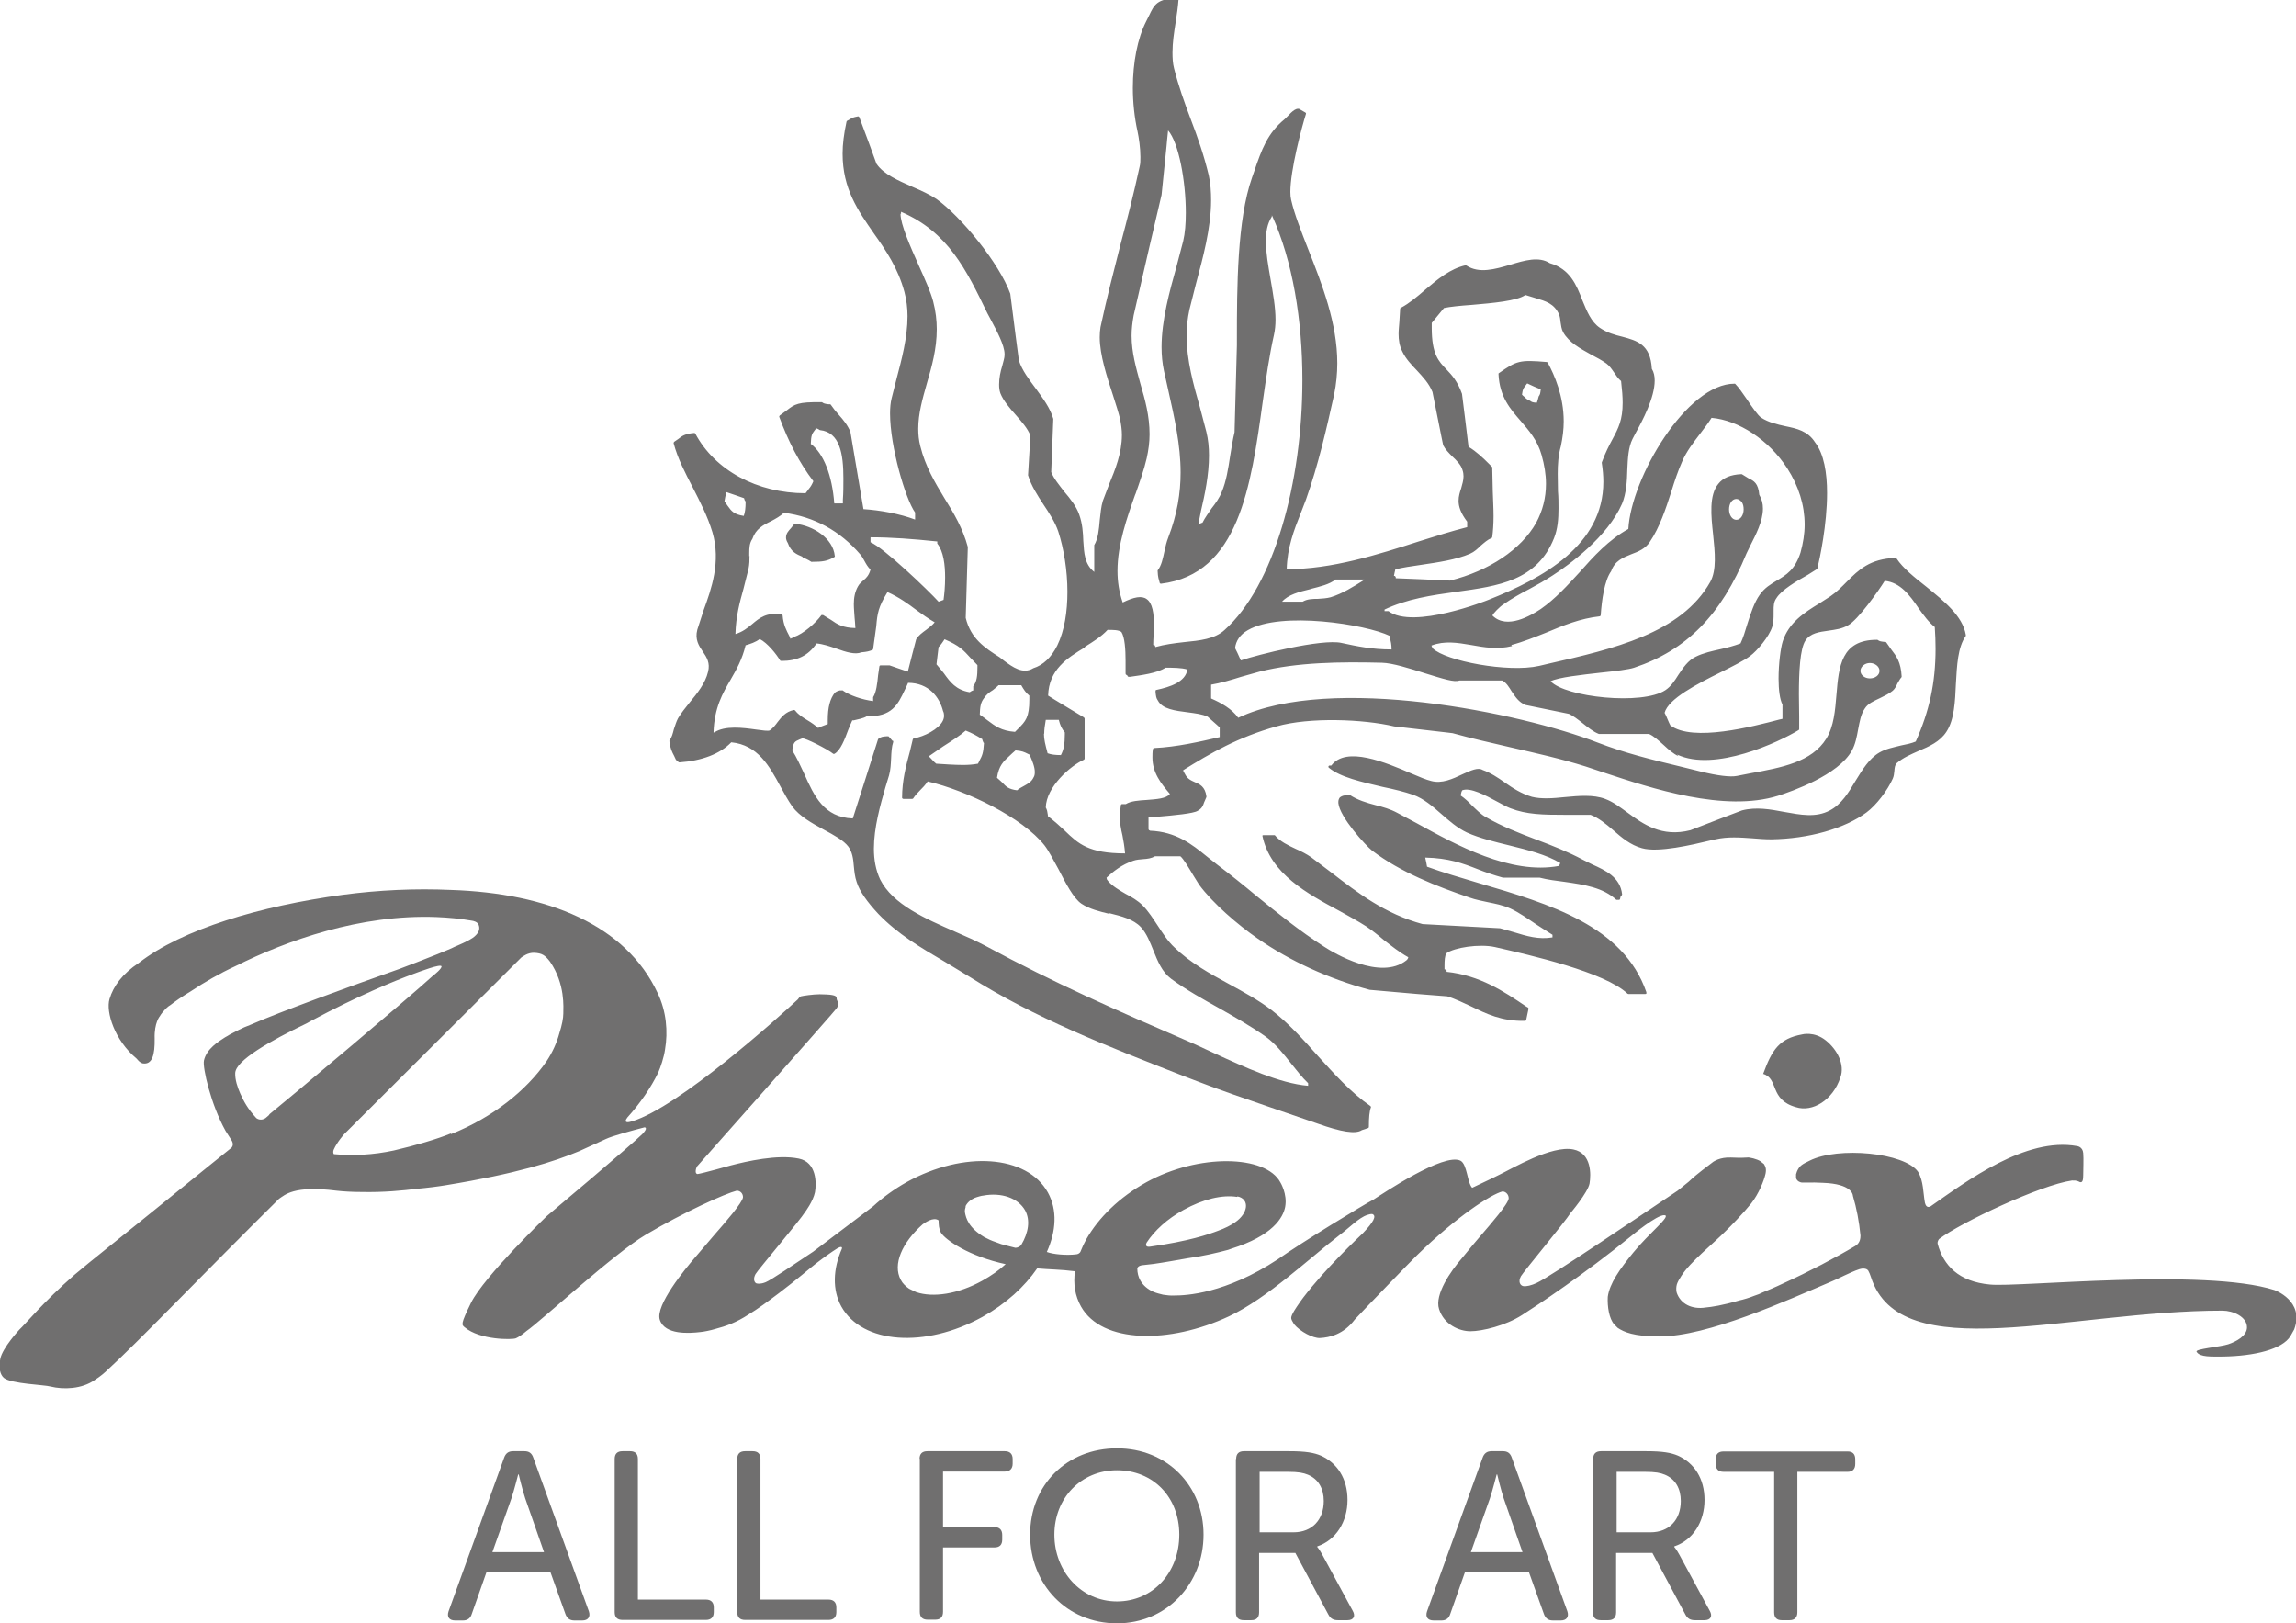 <?xml version="1.0" encoding="UTF-8"?> <svg xmlns="http://www.w3.org/2000/svg" id="Capa_2" data-name="Capa 2" viewBox="0 0 88.04 62.23"><defs><style> .cls-1 { fill: #706f6f; } </style></defs><g id="Capa_1-2" data-name="Capa 1"><g><path class="cls-1" d="m37.03,46.26c-.02.07-.04.14-.03.22.04.23.14.59.74.95.13.07.28.14.46.2l.19.07c.2.06.4.1.54.14.12,0,.2-.07.23-.11.28-.47.35-.95.15-1.32-.27-.48-.91-.7-1.61-.57-.05,0-.23.05-.33.09-.11.05-.26.14-.35.32Zm1.54,2.21c-1.41-.3-2.32-.93-2.49-1.21-.08-.13-.09-.33-.09-.47-.2-.15-.54.1-.61.15-.79.7-1.16,1.54-.84,2.13.07.14.19.25.32.34.09.04.18.09.27.13.64.22,1.61.08,2.54-.44.34-.19.64-.4.89-.63Zm8.87-2.58c-.57-.09-1.3.08-2.06.5-.62.34-1.11.79-1.41,1.25-.02.03-.08.18.11.16,1.51-.21,2.28-.48,2.62-.61.28-.1.49-.21.65-.32.52-.35.58-.9.1-1Zm-37.12-3.16c.72-.58,5.32-4.44,6.27-5.31.09-.07.35-.28.34-.37-.02-.11-.86.21-1.05.28-.79.29-2.15.85-3.95,1.81l-.16.09c-1.44.69-2.73,1.43-2.75,1.91-.01.26.09.55.19.78.14.31.28.58.62.95.04.03.18.11.35,0l.15-.13Zm6.98.75c1.6-.64,2.88-1.67,3.65-2.78.24-.36.4-.72.5-1.09.1-.31.15-.58.15-.75,0-.23.08-1.13-.51-1.99-.2-.26-.31-.32-.6-.34-.25-.01-.44.14-.5.18-1.27,1.27-4.08,4.07-6.79,6.77,0,0-.27.3-.4.59-.03.07-.03.13,0,.18.73.07,1.51.03,2.3-.14.82-.19,1.67-.44,2.18-.65Zm50.31-2.31c.34-.93.62-1.35,1.49-1.51,0,0,.46-.13.91.23.44.35.74.93.56,1.42-.29.88-1.08,1.34-1.7,1.14-1.04-.29-.65-1.1-1.27-1.28Zm3.56,6.58c.16-.11.17-.29.17-.38-.05-.53-.15-1.05-.29-1.52,0-.06-.06-.46-1.14-.5-.17,0-.32-.02-.44-.01h-.29s-.09,0-.09,0c-.07-.01-.18-.05-.22-.17v-.15c.03-.09.04-.13.06-.16.09-.17.17-.22.46-.36,1.09-.55,3.65-.31,4.16.43.21.36.19.8.26,1.18.05.21.16.17.22.14,1.4-.98,3.65-2.66,5.61-2.31,0,0,.22.02.24.27.02.19,0,.68,0,.85,0,.16-.02.3-.13.26-.05-.02-.1-.07-.3-.06-1.2.17-4.26,1.61-5.09,2.24-.01.01-.08.09-.06.19.22.82.8,1.45,2.01,1.56,1.09.11,8.22-.64,10.9.21,0,0,1.17.41.76,1.51l-.14.25c-.31.52-1.4.77-2.57.79-.45,0-.91.03-1.03-.18-.1-.11.91-.19,1.21-.29s.72-.32.72-.65c0-.41-.54-.64-.94-.64-5.89,0-12.36,2.21-13.48-1.29-.03-.1-.06-.16-.1-.24-.07-.11-.25-.09-.34-.06-.19.06-.44.18-.57.24-.2.1-.45.21-.45.21-1.79.76-4.79,2.13-6.65,2.13-.99,0-1.36-.17-1.6-.33l-.13-.13c-.2-.22-.27-.69-.25-1.06.07-.51.45-1.05.98-1.7.6-.74,1.48-1.42,1.19-1.43-.29-.02-1.26.79-1.26.79-1.83,1.49-3.62,2.67-4.2,3.04-.62.4-1.52.62-1.98.62-.42,0-1.01-.25-1.2-.85-.18-.56.46-1.47.86-1.93.33-.41.63-.76.75-.9.36-.42,1.06-1.22,1.06-1.42,0-.14-.11-.26-.24-.26-.43.11-1.73.94-3.27,2.44-.21.2-2,2.05-2.39,2.47-.43.57-.96.69-1.34.71-.26.01-.75-.24-.99-.53-.07-.11-.11-.19-.11-.24,0-.13.23-.45.27-.51.07-.1.13-.19.2-.28.86-1.12,2.07-2.26,2.28-2.46.41-.43.53-.66.37-.73-.04-.02-.18.02-.2.03-.32.1-.71.51-1.05.76-1.17.9-2.79,2.44-4.26,3.13-2.27,1.06-4.87,1.05-5.67-.38-.23-.41-.3-.87-.23-1.35-.55-.07-1.02-.07-1.45-.11-.48.7-1.2,1.36-2.1,1.86-2.19,1.21-4.61,1.04-5.41-.4-.35-.64-.32-1.43.02-2.21.03-.09-.05-.09-.17-.02-.21.13-.52.35-.83.59-.16.12-.75.63-1.4,1.12-.41.31-.83.62-1.18.83-.46.3-.84.44-1.3.56-.13.04-.41.1-.54.11-.42.05-1.37.12-1.56-.47-.18-.55.97-1.95,1.37-2.41.34-.4.63-.74.76-.89.36-.41,1.05-1.2,1.06-1.4,0-.14-.1-.25-.24-.25-.44.11-2.04.83-3.49,1.69-1.22.72-4.04,3.33-4.57,3.69-.14.12-.31.24-.41.28-.14.06-1.38.07-1.96-.42-.12-.1-.17-.1.24-.94.5-1.01,2.9-3.32,2.9-3.32,0,0,3.26-2.74,3.67-3.15.17-.18.16-.24.09-.26-.5.13-1.24.33-1.49.45-.18.08-.6.27-1.01.46-.98.41-2.42.87-5.12,1.31-.3.05-.69.1-1.13.14-.49.06-1.25.14-2.12.12-.36,0-.68-.02-.95-.05-1.65-.21-1.98.17-2.2.31-3.03,3-5.38,5.47-6.66,6.64,0,0-.17.16-.41.31-.49.35-1.2.37-1.69.25-.24-.07-1.5-.1-1.79-.33-.14-.12-.21-.36-.14-.73.08-.42.73-1.12.73-1.12.23-.21.93-1.07,2.11-2.1.55-.47,2.13-1.72,3.31-2.68,1.4-1.14,2.72-2.2,2.72-2.2.04-.05.09-.15-.02-.31-.07-.11-.14-.22-.21-.33-.56-1-.89-2.43-.83-2.7.1-.45.56-.73.81-.89.07-.04.13-.07.17-.1.19-.1.5-.27.78-.37,1.19-.52,3.86-1.49,5.73-2.15.42-.16.9-.34,1.47-.57.06-.03.6-.24.65-.28,0,0,.6-.24.77-.4.18-.16.21-.3.15-.45-.05-.11-.19-.14-.25-.15-.46-.08-.89-.12-1.37-.14-2.92-.11-5.74.9-7.7,1.88-.61.28-1.21.63-1.69.95-.38.23-.62.4-.8.54-.05.03-.11.07-.18.14-.11.12-.18.2-.23.29,0,0-.22.25-.2.86.01.62-.09,1.01-.46.95-.13-.04-.18-.13-.24-.19-.83-.69-1.18-1.78-1.03-2.28.15-.5.5-.97,1.12-1.38,1.67-1.3,4.66-2.18,7.8-2.61,1.41-.19,2.82-.25,4.16-.19,3.72.12,6.72,1.34,7.94,3.96.33.69.4,1.47.28,2.16-.04.29-.17.68-.26.88-.28.58-.7,1.19-1.18,1.72-.07.09-.13.21.06.18l.12-.03c1.8-.55,5.63-4,6.35-4.67.03-.04.07-.1.12-.12.07-.02.47-.08.72-.08.12,0,.4.01.48.03.11.02.17.05.17.12,0,.14.15.17,0,.39-.06.1-5.36,6.07-5.36,6.07-.04.08-.09.29.04.28.17-.02,1.27-.33,1.27-.33.58-.15,1.78-.43,2.6-.26.69.14.68.95.62,1.29-.07.35-.38.76-.38.76-.18.3-1.82,2.23-1.9,2.38-.09.17-.06.29.02.35.06.02.17.04.37-.04.2-.08,1.1-.69,1.82-1.17l2.3-1.74c.37-.34.81-.66,1.29-.93,2.19-1.21,4.61-1.04,5.41.4.37.67.32,1.48-.04,2.28.23.09.75.14,1.14.09.12-.02.15-.1.15-.1l.09-.21s.1-.21.13-.26c.47-.83,1.27-1.62,2.32-2.2,1.98-1.09,4.57-1.05,5.13.02,0,0,.27.44.18.93-.08.42-.48,1.11-2.08,1.61l-.11.04c-.45.12-.96.24-1.54.32-.41.07-.89.16-1.32.22l-.44.05s-.17.02-.18.13c0,.16.04.32.12.46.11.19.28.33.5.43.12.05.25.08.37.11.14.02.28.04.44.03.42,0,1.94-.06,3.96-1.39.92-.65,3.3-2.1,3.67-2.29.39-.25,2.69-1.8,3.33-1.49.26.13.26.85.45,1.04.54-.25,1.04-.5,1.04-.5.5-.24,2.01-1.14,2.84-.97.7.14.68.96.62,1.31-.07.35-.73,1.13-.73,1.13-.18.3-1.82,2.27-1.9,2.42-.12.22-.02.36.09.38.12.02.32-.03.51-.12.49-.21,4.3-2.8,5.41-3.54l.42-.34c.37-.35.7-.57.95-.77.01,0,.24-.18.68-.16.43.02.53,0,.61,0,.08-.02.39.06.51.14.03.02.08.06.14.11.05.09.1.17.06.37-.06.27-.26.77-.55,1.14-.28.35-.83.92-.96,1.04-.49.5-1.38,1.2-1.72,1.74-.08.12-.14.23-.17.32-.03.11-.03.21-.01.31.15.46.61.66,1.11.58.23-.02.64-.08,1.29-.27.18-.04.38-.1.58-.18.13-.04.22-.08.3-.12.24-.1.51-.21.82-.36.95-.43,2.03-1,2.75-1.43Z"></path><g><path class="cls-1" d="m19.33,55.89c.06-.17.17-.25.34-.25h.44c.17,0,.28.07.34.25l2.13,5.89c.07.21-.03.35-.25.35h-.31c-.17,0-.28-.08-.34-.25l-.58-1.62h-2.44l-.57,1.62c-.05.17-.17.25-.33.25h-.31c-.23,0-.32-.14-.25-.35l2.13-5.89Zm1.53,3.62l-.72-2.06c-.11-.33-.25-.92-.25-.92h-.02s-.15.59-.26.92l-.73,2.06h1.97Z"></path><path class="cls-1" d="m23.57,55.94c0-.2.1-.3.3-.3h.29c.2,0,.3.1.3.3v5.39h2.61c.19,0,.3.1.3.3v.18c0,.2-.11.3-.3.3h-3.2c-.2,0-.3-.1-.3-.3v-5.88Z"></path><path class="cls-1" d="m28.27,55.94c0-.2.1-.3.3-.3h.29c.2,0,.3.1.3.3v5.39h2.61c.19,0,.3.1.3.3v.18c0,.2-.11.3-.3.3h-3.2c-.2,0-.3-.1-.3-.3v-5.88Z"></path><path class="cls-1" d="m35.26,55.94c0-.2.1-.3.3-.3h2.97c.19,0,.3.1.3.3v.18c0,.19-.11.3-.3.3h-2.37v2.13h1.97c.2,0,.3.11.3.3v.18c0,.2-.1.3-.3.3h-1.97v2.47c0,.2-.1.3-.3.3h-.29c-.2,0-.3-.1-.3-.3v-5.88Z"></path><path class="cls-1" d="m42.83,55.53c1.93,0,3.32,1.44,3.32,3.31s-1.4,3.4-3.32,3.4-3.33-1.49-3.33-3.4,1.41-3.31,3.33-3.31Zm0,5.87c1.38,0,2.39-1.11,2.39-2.56s-1.01-2.47-2.39-2.47-2.4,1.07-2.4,2.47,1.02,2.56,2.4,2.56Z"></path><path class="cls-1" d="m47.4,55.94c0-.2.1-.3.3-.3h1.74c.63,0,.95.06,1.21.17.62.28,1.02.87,1.02,1.7s-.44,1.54-1.16,1.78v.02s.08.09.19.29l1.17,2.16c.12.21.03.36-.2.36h-.37c-.17,0-.28-.06-.36-.21l-1.27-2.37h-1.39v2.28c0,.2-.1.3-.3.3h-.29c-.2,0-.3-.1-.3-.3v-5.88Zm2.2,2.81c.71,0,1.16-.48,1.16-1.2,0-.47-.2-.84-.61-1.01-.17-.07-.36-.11-.77-.11h-1.08v2.32h1.3Z"></path><path class="cls-1" d="m56.85,55.89c.06-.17.17-.25.34-.25h.44c.17,0,.28.07.34.25l2.13,5.89c.07.21-.03.35-.25.35h-.31c-.17,0-.28-.08-.34-.25l-.58-1.62h-2.44l-.57,1.62c-.05.17-.17.25-.33.25h-.31c-.23,0-.32-.14-.25-.35l2.13-5.89Zm1.53,3.62l-.72-2.06c-.11-.33-.25-.92-.25-.92h-.02s-.15.59-.26.92l-.73,2.06h1.97Z"></path><path class="cls-1" d="m61.09,55.94c0-.2.1-.3.3-.3h1.74c.63,0,.95.06,1.21.17.62.28,1.02.87,1.02,1.7s-.44,1.54-1.16,1.78v.02s.08.09.19.29l1.17,2.16c.12.21.03.36-.2.36h-.37c-.17,0-.28-.06-.36-.21l-1.27-2.37h-1.39v2.28c0,.2-.1.3-.3.3h-.29c-.2,0-.3-.1-.3-.3v-5.88Zm2.2,2.81c.71,0,1.16-.48,1.16-1.2,0-.47-.2-.84-.61-1.01-.17-.07-.36-.11-.77-.11h-1.08v2.32h1.3Z"></path><path class="cls-1" d="m68.02,56.43h-1.93c-.2,0-.3-.11-.3-.3v-.18c0-.2.1-.3.3-.3h4.76c.19,0,.29.1.29.3v.18c0,.19-.1.3-.29.3h-1.93v5.39c0,.2-.11.3-.3.3h-.3c-.19,0-.29-.1-.29-.3v-5.39Z"></path></g><path class="cls-1" d="m30.76,21.36c.11.05.23.1.35.18.01,0,.02,0,.03,0,.41,0,.59-.03.85-.18.02-.01.03-.02.02-.04-.06-.68-.83-1.17-1.52-1.24-.02,0-.04.01-.04.02l-.12.15c-.09.1-.19.2-.19.36,0,.06.02.13.07.21.12.34.33.43.57.53m-4.77,7.86s.02.02.04.02c.87-.06,1.57-.33,1.99-.77,1.02.1,1.46.91,1.89,1.7.14.26.29.53.45.76.27.37.75.64,1.21.89.39.21.76.41.94.65.15.2.19.47.21.75.02.2.04.41.11.61.11.35.4.76.83,1.22.74.77,1.62,1.29,2.54,1.83l.94.57c2.5,1.58,5.27,2.66,8.21,3.81l.55.21c.85.33,1.79.65,2.69.96l1.92.66c.9.32,1.45.41,1.69.25,0,0,.24-.08.24-.08.02,0,.03-.03.03-.05v-.02c0-.33.02-.57.08-.73,0,0,0,0,0-.01,0-.01-.01-.03-.03-.04-.75-.52-1.39-1.24-2.01-1.92-.55-.62-1.13-1.26-1.78-1.76-.5-.38-1.07-.69-1.62-.99-.74-.4-1.49-.82-2.09-1.4-.25-.23-.45-.54-.64-.83-.18-.27-.36-.56-.59-.79-.18-.18-.42-.32-.65-.44-.24-.14-.5-.29-.67-.49l-.03-.04-.02-.03s0-.03-.01-.06c.26-.24.58-.5,1.03-.65.12-.04.25-.05.38-.06.16-.01.31-.03.45-.11h.97c.11.08.33.45.49.72l.23.37c.52.71,1.5,1.55,2.24,2.06,1.25.87,2.74,1.55,4.3,1.97.01,0,1.83.16,1.83.16l1.15.09c.33.11.62.25.92.39.56.27,1.15.57,2.06.55.02,0,.04-.02.04-.03l.09-.43h0s0-.04-.02-.05l-.07-.04c-.87-.59-1.77-1.19-3.05-1.33v-.05s-.02-.04-.04-.04h-.04v-.15c0-.19.01-.37.07-.47.3-.22,1.26-.37,1.86-.24,1.36.31,4.22.96,5.09,1.79.01,0,.02.01.03.01h.65s.04,0,.04-.02,0-.02,0-.03c0,0,0,0,0-.02-.88-2.54-3.7-3.38-6.42-4.18-.7-.21-1.36-.4-1.99-.63,0-.02-.05-.27-.07-.35.9.02,1.44.22,2,.44.3.12.62.23.98.33h1.41c.31.08.64.12.95.16.77.11,1.48.22,1.99.69,0,0,.01,0,.02,0h.08s.03,0,.04-.03l.02-.09.02-.03.03-.03s.01-.02.01-.03c-.07-.66-.64-.92-1.15-1.15l-.36-.18c-.56-.3-1.17-.54-1.78-.77-.66-.25-1.33-.51-1.93-.86-.2-.11-.36-.28-.53-.44-.13-.14-.28-.28-.44-.39,0-.02.01-.05.01-.05.02-.09.02-.1.05-.15.31-.12.89.19,1.35.44.2.11.37.2.5.25.62.24,1.25.25,2.08.25h.99c.31.12.58.34.87.59.32.28.66.57,1.1.69.63.18,1.93-.13,2.64-.3l.18-.04c.48-.11.95-.07,1.4-.04.24.02.49.04.74.04,1.44-.02,2.81-.41,3.65-1.03.38-.28.81-.85,1.01-1.3.04-.09.05-.19.06-.29.01-.12.02-.23.09-.3.24-.21.55-.34.84-.47.4-.17.82-.35,1.07-.74.3-.46.33-1.16.36-1.84.04-.69.07-1.4.38-1.83,0-.01,0-.02,0-.04-.12-.72-.83-1.29-1.52-1.85-.46-.36-.89-.71-1.13-1.07-.01-.01-.02-.03-.04-.03-.99.03-1.42.46-1.87.91-.19.19-.38.39-.63.56l-.42.27c-.59.36-1.18.74-1.41,1.46-.08.25-.16.86-.16,1.43,0,.42.05.81.15.99v.55s-.13.03-.13.03c-.99.26-3.31.87-4.17.22-.03-.05-.07-.15-.11-.24-.03-.08-.07-.17-.11-.24.14-.54,1.25-1.11,2.16-1.56.48-.24.88-.44,1.12-.62.27-.2.73-.74.85-1.13.05-.18.05-.34.05-.49v-.11c0-.18,0-.34.11-.49.19-.31.77-.65,1.2-.89l.35-.22s.02-.01.02-.03c.09-.37.37-1.67.37-2.89,0-.77-.12-1.5-.46-1.94-.28-.44-.7-.53-1.14-.62-.31-.07-.64-.14-.93-.33-.12-.08-.35-.41-.55-.71-.16-.23-.31-.45-.43-.57,0-.01-.02-.02-.03-.02-1.84-.01-3.97,3.6-4.08,5.57-.76.42-1.33,1.05-1.87,1.66-.46.5-.93,1.02-1.49,1.41-.38.25-1.29.79-1.84.26,0,0-.01-.01-.01-.01,0-.06.29-.35.42-.43.33-.23.67-.42,1-.59.3-.16.6-.33.89-.52.62-.4,2.1-1.47,2.66-2.75.16-.39.19-.85.2-1.3.02-.44.04-.86.2-1.18l.12-.23c.26-.47.73-1.35.73-2.01,0-.17-.03-.32-.11-.45-.05-.94-.57-1.08-1.13-1.23-.29-.07-.58-.15-.86-.34-.34-.23-.5-.64-.67-1.05-.23-.6-.48-1.21-1.25-1.43-.42-.27-.96-.11-1.52.06-.58.17-1.19.35-1.68.03-.02-.01-.03-.01-.03-.01-.59.13-1.08.54-1.54.93-.31.27-.62.53-.94.7-.02,0-.03.03-.03.04l-.03.5c-.01.16-.03.31-.03.46,0,.23.03.46.15.69.13.27.34.49.55.71.23.25.47.5.6.83l.35,1.75.06.29c.08.16.22.3.35.43.17.16.34.33.39.52.03.08.04.17.04.24,0,.17-.05.3-.09.46-.05.15-.1.3-.1.48,0,.22.08.47.33.8v.21c-.59.15-1.19.34-1.83.54-1.58.51-3.37,1.08-5.09,1.07.02-.82.28-1.5.54-2.15l.2-.52c.48-1.35.79-2.73,1.08-4.03.08-.4.12-.8.12-1.19,0-1.54-.58-3.02-1.11-4.36-.27-.69-.53-1.34-.66-1.91-.02-.08-.03-.19-.03-.3,0-.84.43-2.46.6-3,0,0,0-.01,0-.01,0-.02-.02-.03-.03-.04l-.16-.09c-.15-.15-.36.07-.51.23l-.12.12c-.66.54-.88,1.16-1.17,2.01l-.08.23c-.57,1.62-.58,4.17-.58,6.25v.18l-.09,3.33c-.07.29-.12.61-.17.92-.07.47-.15.97-.32,1.37-.09.23-.24.44-.39.63-.12.18-.25.35-.35.55-.02,0-.06.02-.06.02l-.07.03s0,.01-.01.02h-.02c.02-.09.1-.51.1-.51.15-.64.31-1.39.31-2.14,0-.31-.03-.61-.1-.9l-.25-.95c-.24-.85-.51-1.79-.51-2.76,0-.32.04-.65.11-.98l.25-.99c.26-.97.58-2.13.58-3.2,0-.33-.02-.64-.09-.96-.18-.76-.43-1.47-.69-2.15-.25-.66-.47-1.28-.64-1.95-.05-.19-.06-.4-.06-.61,0-.38.06-.77.12-1.15.05-.31.09-.6.11-.87,0-.02,0-.03-.01-.04,0-.01-.02-.01-.03-.01-.78,0-.89.24-1.09.66l-.11.22c-.33.65-.51,1.57-.51,2.55,0,.55.06,1.13.18,1.67.05.23.11.63.11.98,0,.13,0,.26-.03.37-.23,1.06-.48,2.03-.73,2.97-.27,1.06-.53,2.06-.77,3.18-.02.12-.03.25-.03.39,0,.68.28,1.53.51,2.23.11.34.21.66.27.9.04.21.07.42.07.61,0,.71-.26,1.34-.49,1.9l-.24.63c-.07.23-.09.49-.12.75-.03.35-.06.7-.21.95,0,0,0,.02,0,.03v1.01s0-.02-.01-.02c-.36-.29-.38-.71-.41-1.18-.01-.31-.03-.66-.16-1.02-.11-.31-.34-.6-.57-.87-.2-.26-.4-.5-.5-.75,0-.02.08-2.04.08-2.04-.12-.42-.4-.79-.67-1.16-.26-.35-.53-.7-.65-1.08,0,0-.12-.91-.12-.91l-.21-1.65c-.42-1.17-1.9-2.97-2.83-3.63-.25-.17-.58-.32-.93-.47-.54-.24-1.1-.48-1.37-.88,0,0-.28-.77-.28-.77l-.38-1.02s-.03-.03-.04-.03c-.21.04-.24.06-.33.12l-.11.06s-.01.02-.01.03c-.1.46-.15.86-.15,1.22,0,1.35.59,2.18,1.2,3.06.46.65.92,1.32,1.17,2.24.08.3.12.62.12.93,0,.83-.23,1.68-.42,2.4l-.19.75c-.04.16-.06.36-.06.58,0,1.28.59,3.28.96,3.8v.27c-.58-.22-1.34-.36-1.98-.4-.01-.06-.5-2.96-.5-2.96-.1-.25-.27-.46-.44-.65-.12-.13-.22-.26-.31-.39,0-.01-.02-.02-.03-.02h-.06c-.15-.02-.18-.03-.25-.08-.01,0-.01,0-.03,0-.89-.01-1.01.07-1.33.32l-.26.19s-.02.03-.02.04c0,0,0,0,0,.01.36.97.77,1.76,1.31,2.47-.06.14-.11.22-.18.3,0,0-.09.13-.12.16-1.86,0-3.48-.88-4.23-2.29,0-.01-.02-.02-.04-.02-.35.03-.46.11-.61.23l-.16.11s-.02.03-.02.05c.16.6.44,1.13.73,1.69.28.55.57,1.1.76,1.73.33,1.13-.04,2.17-.34,2.99l-.24.74c-.1.38.06.62.21.84.15.22.29.44.2.78-.1.43-.41.82-.71,1.18-.17.21-.32.4-.44.6-.07.13-.11.28-.16.42-.04.16-.08.32-.17.43,0,.01,0,.02,0,.04.03.26.1.4.18.55l.07.15Zm16.52,5.8c.48.12.93.23,1.22.54.22.24.35.58.48.9.16.4.33.82.68,1.08.59.43,1.22.78,1.83,1.12.6.34,1.22.69,1.8,1.1.37.27.68.66.98,1.04.2.25.41.52.64.74v.1c-1.09-.09-2.47-.73-3.58-1.24l-.8-.37c-2.98-1.29-5.32-2.31-8-3.76-.34-.18-.74-.36-1.16-.54-1.12-.49-2.39-1.04-2.87-2-.17-.36-.24-.76-.24-1.18,0-.8.24-1.66.44-2.35l.14-.46c.06-.21.07-.44.08-.66.01-.23.02-.44.08-.62v-.02s0-.02-.01-.03h-.02s-.14-.16-.14-.16c0-.01-.03-.01-.04-.01h-.05c-.15.01-.2.02-.3.09,0,0-.01.01-.02.02,0,0-.95,2.99-.97,3.04-1.1-.04-1.48-.85-1.87-1.73-.14-.3-.28-.61-.45-.88.04-.31.09-.34.28-.42l.1-.04c.1-.03.97.41,1.19.59.02.01.03.01.05,0,.23-.13.39-.55.53-.93,0,0,.13-.32.15-.35.02,0,.05,0,.05,0,.17-.04.39-.08.51-.16.96.03,1.19-.45,1.45-1,0,0,.12-.24.13-.28.8,0,1.21.56,1.34,1.08.03.06.04.12.04.18,0,.07-.02.14-.05.2-.16.32-.71.6-1.11.67-.02,0-.03.02-.04.04l-.11.46c-.15.55-.3,1.12-.3,1.78,0,0,.01.02.02.03,0,0,.02.01.03.01h.33s.03,0,.04-.01c.08-.12.17-.22.27-.32.1-.1.2-.2.29-.34,1.51.35,3.64,1.39,4.48,2.45.17.22.34.56.54.92.28.54.57,1.11.88,1.32.3.2.7.3,1.08.39m-3.08-8.23c0,.7-.14.84-.44,1.14,0,0-.09.09-.11.11-.53-.04-.77-.23-1.05-.44,0,0-.25-.19-.3-.22.01-.3.03-.46.16-.63.1-.15.21-.23.34-.31,0,0,.2-.16.22-.19h.87c.09.16.18.3.31.4v.13Zm0,2.11s.03.06.03.06c.08.19.18.42.18.62,0,.08-.01.15-.05.21-.08.17-.22.24-.36.32-.09.05-.19.1-.27.17-.33-.04-.43-.15-.56-.29,0,0-.17-.16-.21-.19.07-.47.25-.63.49-.85,0,0,.19-.18.22-.2.25.02.33.06.47.13,0,0,.04.02.06.03m-1.81-.6s.02.07.02.07l.03.07s.01,0,.02.02c-.02.37-.07.49-.17.67,0,0-.04.09-.06.12-.37.07-.73.05-1.12.03,0,0-.45-.03-.48-.03-.03-.02-.1-.09-.1-.09l-.14-.15s-.04-.04-.05-.04c.06-.04.55-.38.55-.38.33-.21.67-.43.87-.61.25.1.43.2.62.32m-.17-2.74c0,.31-.02.54-.16.72,0,0,0,.01,0,.02v.14s-.06.02-.06.02l-.06.04s-.01,0-.02.01c-.52-.09-.74-.38-.99-.73,0,0-.25-.31-.28-.34,0-.04.08-.63.08-.66.1-.09.17-.22.23-.3.56.24.72.41,1,.72,0,0,.23.24.26.27v.09Zm26.83,3.34c1.44.68,3.91-.48,4.66-.94.01,0,.02-.02.02-.04v-.47c0-.27-.01-.56-.01-.86,0-.84.04-1.74.25-2.06.19-.29.53-.33.88-.38.27-.04.53-.07.76-.21.37-.2,1.16-1.31,1.4-1.7.6.06.96.55,1.3,1.05.2.28.39.54.62.72.02.29.03.56.03.83,0,1.32-.24,2.4-.76,3.56-.16.07-.36.11-.56.15-.28.07-.59.13-.83.27-.4.23-.66.67-.92,1.09-.26.44-.54.9-.98,1.13-.54.29-1.13.17-1.75.06-.53-.1-1.07-.2-1.62-.06,0,0-.84.32-.84.32l-1.14.44c-1.1.28-1.81-.23-2.42-.68-.29-.21-.55-.41-.85-.52-.45-.17-1.01-.12-1.54-.07-.47.05-.91.08-1.27-.01-.4-.12-.73-.33-1.04-.55-.27-.19-.54-.37-.85-.48-.17-.11-.45.02-.76.16-.38.18-.8.38-1.22.26-.17-.04-.44-.15-.74-.28-1-.43-2.51-1.07-3.08-.31h-.07s-.03.01-.04.03c0,0,0,0,0,.02,0,.01,0,.02.01.03.44.37,1.27.55,2.07.74.44.09.84.19,1.16.3.42.15.76.45,1.09.74.3.26.6.53.98.71.49.22,1.08.36,1.65.5.69.17,1.4.35,1.93.67,0,0-.04.08-.05.11-1.86.35-3.95-.81-5.46-1.64l-.75-.4c-.26-.14-.54-.22-.82-.29-.35-.09-.7-.2-.99-.39-.01,0-.02,0-.02,0h-.06c-.15.02-.2.02-.3.09-.04.05-.06.11-.06.17,0,.02,0,.03,0,.05.05.54,1.06,1.64,1.29,1.82,1.1.84,2.5,1.38,3.73,1.8.25.09.49.13.71.18.29.06.57.11.86.24.35.16.68.4,1.01.62,0,0,.57.37.61.39v.1c-.53.09-.99-.05-1.48-.2l-.53-.15s-1.49-.08-1.49-.08l-1.48-.08c-1.44-.39-2.48-1.19-3.49-1.97l-.78-.59c-.17-.12-.38-.23-.59-.32-.3-.14-.61-.29-.8-.52,0-.01-.02-.01-.03-.01h-.41s-.03,0-.04.01c0,0,0,.02,0,.03h0c.31,1.44,1.71,2.2,2.96,2.87.36.2.71.39,1.02.59.22.15.44.32.66.51.31.24.62.49.95.67,0,.03-.02.06-.02.06l-.02.03-.03.03c-1,.79-2.8-.29-3.15-.52-.95-.61-1.79-1.29-2.59-1.94-.49-.41-1-.82-1.53-1.22l-.38-.3c-.58-.47-1.18-.95-2.18-.99-.01,0-.02-.02-.04-.02,0,0,0,0-.01-.01,0-.01,0-.02-.01-.03v-.45c.07,0,.28-.02.28-.02.72-.06,1.44-.13,1.6-.23.17-.09.21-.2.25-.32l.09-.21s0-.02,0-.03c-.05-.37-.25-.46-.44-.54-.15-.07-.29-.12-.39-.33,0,0-.03-.05-.03-.05l-.02-.03s0-.03-.01-.05c1.04-.65,2.11-1.27,3.58-1.68,1.26-.36,3.33-.28,4.51,0,0,0,2.08.24,2.08.24l.16.02c.72.2,1.48.37,2.21.54.96.22,1.95.44,2.9.74l.69.23c1.84.61,4.62,1.53,6.68.89.53-.17,2.31-.79,2.83-1.73.14-.25.19-.54.24-.81.06-.3.1-.58.26-.81.12-.19.34-.28.57-.39.18-.09.36-.17.5-.29.08-.07.13-.17.18-.28.06-.09.09-.17.15-.23,0,0,.01-.02.01-.03-.03-.56-.2-.78-.4-1.04l-.19-.27s-.02-.02-.03-.02h-.05c-.15-.02-.17-.02-.26-.08,0,0-.01,0-.02,0-1.37,0-1.46,1.02-1.55,2.1-.05.61-.1,1.22-.39,1.69-.56.9-1.71,1.11-2.92,1.33l-.51.1c-.25.05-.74-.01-1.39-.17l-.73-.18c-1.2-.29-2.15-.52-3.22-.93-2.93-1.14-10.21-2.64-13.78-.95-.24-.34-.65-.57-1.04-.74v-.53c.36-.06.77-.18,1.15-.3l.71-.2c1.43-.36,3.1-.38,4.69-.34.41.01,1.07.22,1.64.4.71.22,1.15.36,1.33.28h1.64c.16.08.26.25.36.41.14.21.28.43.54.53,0,0,1.66.34,1.66.34.16.07.34.21.53.36.2.16.41.33.62.41h1.92c.17.07.37.25.57.43.18.17.38.34.56.42m6.98-3.27c0-.16.17-.3.36-.3s.37.13.37.3-.17.29-.37.29-.36-.13-.36-.29m-23.98-.87c.03-.28.19-.52.49-.69,1.28-.74,4.53-.22,5.44.22.01.03.01.08.01.08.03.13.06.25.06.44-.75,0-1.32-.12-1.92-.25-.75-.17-3.25.46-3.86.67-.02-.04-.04-.09-.04-.09-.06-.13-.12-.27-.18-.38m10.59-.12c.46-.12.92-.31,1.35-.48.64-.27,1.3-.54,2.04-.62.02,0,.04-.03.04-.05.04-.57.14-1.32.4-1.68.14-.4.45-.52.77-.65.27-.1.54-.21.71-.47.38-.56.61-1.26.83-1.94.12-.39.25-.78.41-1.14.17-.4.44-.74.69-1.07.15-.2.31-.4.44-.61,1.04.09,2.2.85,2.9,1.93.44.68.67,1.42.67,2.16,0,.36-.06.72-.16,1.08-.21.65-.54.85-.91,1.07-.23.14-.46.27-.65.54-.21.29-.35.72-.48,1.13-.08.27-.16.53-.26.74-.24.09-.5.16-.77.22-.31.07-.65.14-.95.29-.29.14-.48.42-.66.69-.15.24-.29.45-.5.59-.89.59-3.84.27-4.4-.34h0c.28-.15,1.21-.25,1.92-.33.57-.06,1.07-.12,1.28-.19,2.01-.67,3.34-2.02,4.31-4.38l.16-.33c.19-.38.47-.9.47-1.39,0-.19-.04-.36-.14-.53-.04-.44-.2-.53-.41-.63l-.26-.16s-.02,0-.03,0c-.4.02-.69.14-.87.37-.36.44-.28,1.21-.2,1.95.07.67.14,1.36-.11,1.81-1.11,1.97-3.71,2.57-6.22,3.14l-.34.08c-1.19.27-3.59-.19-4.08-.67l-.02-.04-.02-.03s0-.02-.01-.04c.5-.19.99-.11,1.52-.02.5.09,1.01.18,1.57.04m8.32-5.24c0-.23.12-.4.28-.4.08,0,.15.05.21.12.05.08.07.17.07.28,0,.22-.12.4-.28.4s-.28-.18-.28-.4m-13.23,3.85c.87-.42,1.84-.56,2.78-.69,1.59-.22,3.09-.42,3.74-2.06.14-.35.17-.74.17-1.14,0-.21,0-.42-.02-.65,0-.22-.01-.44-.01-.67,0-.35.02-.71.12-1.06.07-.33.11-.65.11-.95,0-.98-.36-1.79-.61-2.25-.01-.02-.03-.03-.04-.03-1.05-.09-1.15-.05-1.84.43-.01,0-.01.02-.01.04h0c.04.87.46,1.34.85,1.79.31.36.64.73.8,1.3.11.39.17.75.17,1.11,0,.54-.13,1.04-.38,1.5-.57,1.01-1.8,1.84-3.3,2.21,0,0-1.09-.05-1.09-.05,0,0-.91-.04-.99-.04v-.04s-.02-.05-.05-.05h-.02c.01-.07.05-.23.05-.23,0,0,0-.01,0-.02.28-.07.62-.12.97-.17.68-.1,1.37-.2,1.9-.43.16-.07.29-.19.41-.31.13-.11.26-.23.41-.29.02-.01.03-.02.03-.04.03-.22.05-.5.05-.8s-.02-.63-.03-.96l-.02-.9s0-.03-.02-.04l-.1-.1c-.24-.24-.48-.47-.79-.66,0-.04-.25-2.03-.25-2.03-.17-.48-.39-.72-.59-.93-.31-.32-.57-.59-.57-1.6,0-.06,0-.12,0-.19.02-.02.45-.55.47-.57.23-.05.63-.09,1.06-.12.81-.07,1.74-.15,2.06-.38.04.01.39.12.39.12.4.12.71.21.9.62.04.11.05.21.06.31.02.12.03.25.1.38.22.39.65.62,1.06.85.21.11.42.22.6.35.12.09.2.21.29.34.08.12.16.24.27.33.04.34.06.61.06.83,0,.66-.16.97-.39,1.4-.13.24-.27.51-.41.89v.02h0c.04.26.06.5.06.72,0,2.44-2.32,3.7-4.41,4.53-.02.01-2.88,1.15-3.83.43,0,0-.01,0-.03,0h-.12v-.09Zm6.01-8.47v.02c-.02.15-.02.19-.08.27,0,.01-.04.15-.04.15,0,0-.02.05-.03.09h-.02c-.14-.01-.17-.02-.25-.08,0,0,0,0-.01,0-.1-.05-.14-.08-.18-.13,0,0-.09-.07-.11-.1.03-.22.06-.25.12-.32,0,0,.05-.08.08-.11.05.03.46.21.52.23m-8.82,7.65c.35-.09.71-.17.95-.36h1.1v.02s-.04.02-.04.02c-.37.23-.79.5-1.25.64-.15.04-.32.05-.48.06-.22,0-.43.01-.59.11h-.8s0,0,.01,0c.23-.27.66-.38,1.08-.48m-6.71-3.62c.17-.49.34-.96.44-1.4.07-.32.11-.62.11-.92,0-.7-.17-1.32-.35-1.93-.17-.62-.34-1.21-.34-1.85,0-.25.03-.51.08-.78.41-1.8.75-3.26,1.07-4.62,0,0,.19-1.86.19-1.86,0,0,.04-.46.06-.61.41.47.68,1.95.68,3.16,0,.41-.03.78-.1,1.08l-.26.99c-.26.93-.57,2.04-.57,3.08,0,.31.03.62.09.9l.16.72c.25,1.11.48,2.13.48,3.19,0,.78-.13,1.6-.47,2.48-.07.18-.11.35-.15.54-.06.27-.11.54-.26.73,0,0,0,.02,0,.03h0c.01.24.04.3.08.45,0,.02.03.03.05.03,2.98-.36,3.45-3.73,3.9-6.98.13-.91.25-1.76.43-2.56.04-.18.06-.38.06-.58,0-.49-.1-1.03-.19-1.55-.09-.52-.18-1.02-.18-1.47,0-.36.06-.67.22-.92,0,0,.01-.02.01-.03v-.04h0c.8,1.76,1.17,4.03,1.17,6.32,0,3.92-1.09,7.9-2.99,9.59-.37.34-.94.4-1.55.46-.36.04-.75.09-1.1.19v-.02s-.02-.06-.04-.06h-.04c0-.25.03-.51.03-.73,0-.49-.06-.88-.28-1.03-.19-.14-.49-.08-.92.13-.14-.4-.2-.8-.2-1.21,0-1.01.36-2.03.69-2.96m-1.94,5.87c.32-.2.63-.39.87-.65.22,0,.42,0,.53.08.13.2.16.68.16,1.1,0,.17,0,.33,0,.47h0s0,.05.01.06c.03.02.04.03.06.04,0,.02.02.04.02.04,0,0,.02.01.04.01h.04c.42-.06,1.05-.14,1.36-.35.28,0,.62,0,.84.07-.07.48-.67.67-1.18.78-.03,0-.04.02-.04.04,0,0,0,.06,0,.06.02.15.02.21.09.31.17.33.67.39,1.14.45.29.04.57.07.77.17,0,0,.35.31.35.31,0,0,.09.08.11.1v.37c-.77.18-1.65.38-2.51.42-.03,0-.04.02-.05.04-.02.11-.02.22-.02.32,0,.59.33,1,.67,1.4h0c-.14.18-.51.2-.88.23-.32.02-.62.04-.81.16h-.15s-.04.01-.04.04c-.02.15-.04.29-.04.42,0,.26.04.49.1.74.04.21.08.43.1.69-1.4,0-1.79-.37-2.31-.87-.18-.17-.39-.36-.65-.56,0-.01,0-.04,0-.04-.02-.14-.03-.2-.08-.29.02-.8.96-1.61,1.46-1.83.01,0,.03-.03.03-.04v-1.54s-.02-.03-.02-.04c0,0-1.33-.8-1.38-.84.03-1,.73-1.44,1.41-1.85m-1.56,3.31c0-.15.02-.31.06-.53h.5c.05.2.11.34.23.48v.07c0,.38-.04.59-.15.8-.22,0-.37-.02-.51-.07-.09-.34-.14-.53-.14-.75m-5.48-19.94s0-.04,0-.07c1.81.78,2.5,2.22,3.31,3.89l.15.28c.2.38.51.94.51,1.29v.03c0,.11-.05.26-.09.42-.07.22-.12.47-.12.71,0,.12.01.23.05.34.11.28.35.56.59.83.22.25.46.52.56.79,0,.02-.09,1.52-.09,1.52.12.4.36.77.59,1.12.22.33.45.68.57,1.04.21.65.35,1.49.35,2.31,0,.75-.11,1.49-.39,2.06-.23.46-.54.75-.92.87-.4.25-.81-.06-1.11-.28l-.18-.14c-.57-.36-1.11-.72-1.3-1.51,0,0,.08-2.72.08-2.72-.19-.71-.54-1.3-.89-1.86-.37-.61-.74-1.23-.93-2-.06-.23-.08-.45-.08-.67,0-.58.16-1.14.33-1.74.19-.65.38-1.32.38-2.08,0-.33-.04-.69-.14-1.07-.09-.34-.31-.84-.55-1.37-.33-.74-.7-1.58-.7-1.98m-1.14,12.4c.79,0,1.58.06,2.55.16v.05s0,.02,0,.03c.24.3.3.82.3,1.3,0,.34-.03.65-.06.86-.04.02-.15.05-.19.07-.38-.42-2.1-2.07-2.61-2.28v-.18Zm-2.3-3.58c.01-.33.05-.39.14-.51,0,0,.05-.06.07-.09.03.01.05.02.05.02l.04.02.03.02s.01,0,.02.01c.77.08.9.92.9,1.86,0,.27,0,.54-.02.81,0,0,0,.09,0,.14h-.33c-.08-1.07-.41-1.92-.9-2.28m-2.36,4.31v-.12c0-.21.01-.39.12-.55.13-.38.41-.53.72-.68.17-.09.35-.19.49-.32,1.16.15,2.15.69,2.93,1.6.07.08.11.16.16.25.06.11.12.22.23.33-.06.21-.15.31-.26.4-.08.07-.16.13-.22.24-.12.21-.16.44-.16.68,0,.17.02.35.03.53,0,0,.03.31.03.39-.48-.01-.69-.14-.93-.31l-.31-.19s-.05,0-.06,0c-.22.31-.71.73-1.05.84-.01.01-.05.04-.05.04h-.04s-.02.02-.05.03c-.02-.03-.04-.1-.04-.1-.12-.23-.23-.43-.26-.79,0-.03-.02-.04-.04-.04-.57-.1-.86.14-1.13.37-.18.15-.37.3-.64.38.02-.69.16-1.2.31-1.74l.19-.75c.04-.19.04-.35.04-.51m-.88-2.44c.07.02.64.22.67.23.01.02.02.07.02.07l.04.06s0,.02,0,.02c0,.23-.02.39-.07.53-.38-.06-.47-.18-.62-.39,0,0-.1-.14-.12-.17,0-.02.05-.28.07-.35m.17,7.18c.22-.38.44-.77.57-1.31.18-.05.39-.12.54-.24.3.15.64.58.79.83.02,0,.03.01.04.01.61,0,1.03-.2,1.35-.67.24.02.51.11.77.2.36.13.71.24.95.14.22-.02.29-.04.42-.09.01,0,.03-.02.03-.04l.12-.87c.04-.49.08-.74.43-1.31.45.2.79.45,1.11.69.22.16.44.32.7.47-.09.11-.21.2-.33.29-.15.11-.3.22-.38.36,0,0-.27,1.03-.32,1.24-.07-.02-.7-.24-.7-.24h-.35s-.04.01-.04.04l-.05.34c-.03.31-.07.66-.19.84,0,0,0,.02,0,.03v.12c-.41-.05-.91-.22-1.17-.41,0,0-.02-.01-.03,0h-.08c-.09.03-.11.03-.19.09-.18.23-.27.55-.27,1.06v.14c-.06.02-.29.11-.29.11,0,0-.05.02-.08.04-.12-.11-.25-.2-.4-.29-.18-.11-.35-.21-.48-.38-.01-.01-.03-.02-.05-.02-.32.07-.47.27-.62.46-.08.11-.17.23-.3.32-.05.04-.3,0-.53-.03-.5-.07-1.19-.16-1.6.11h-.03c.03-.95.35-1.5.66-2.03"></path></g></g></svg> 